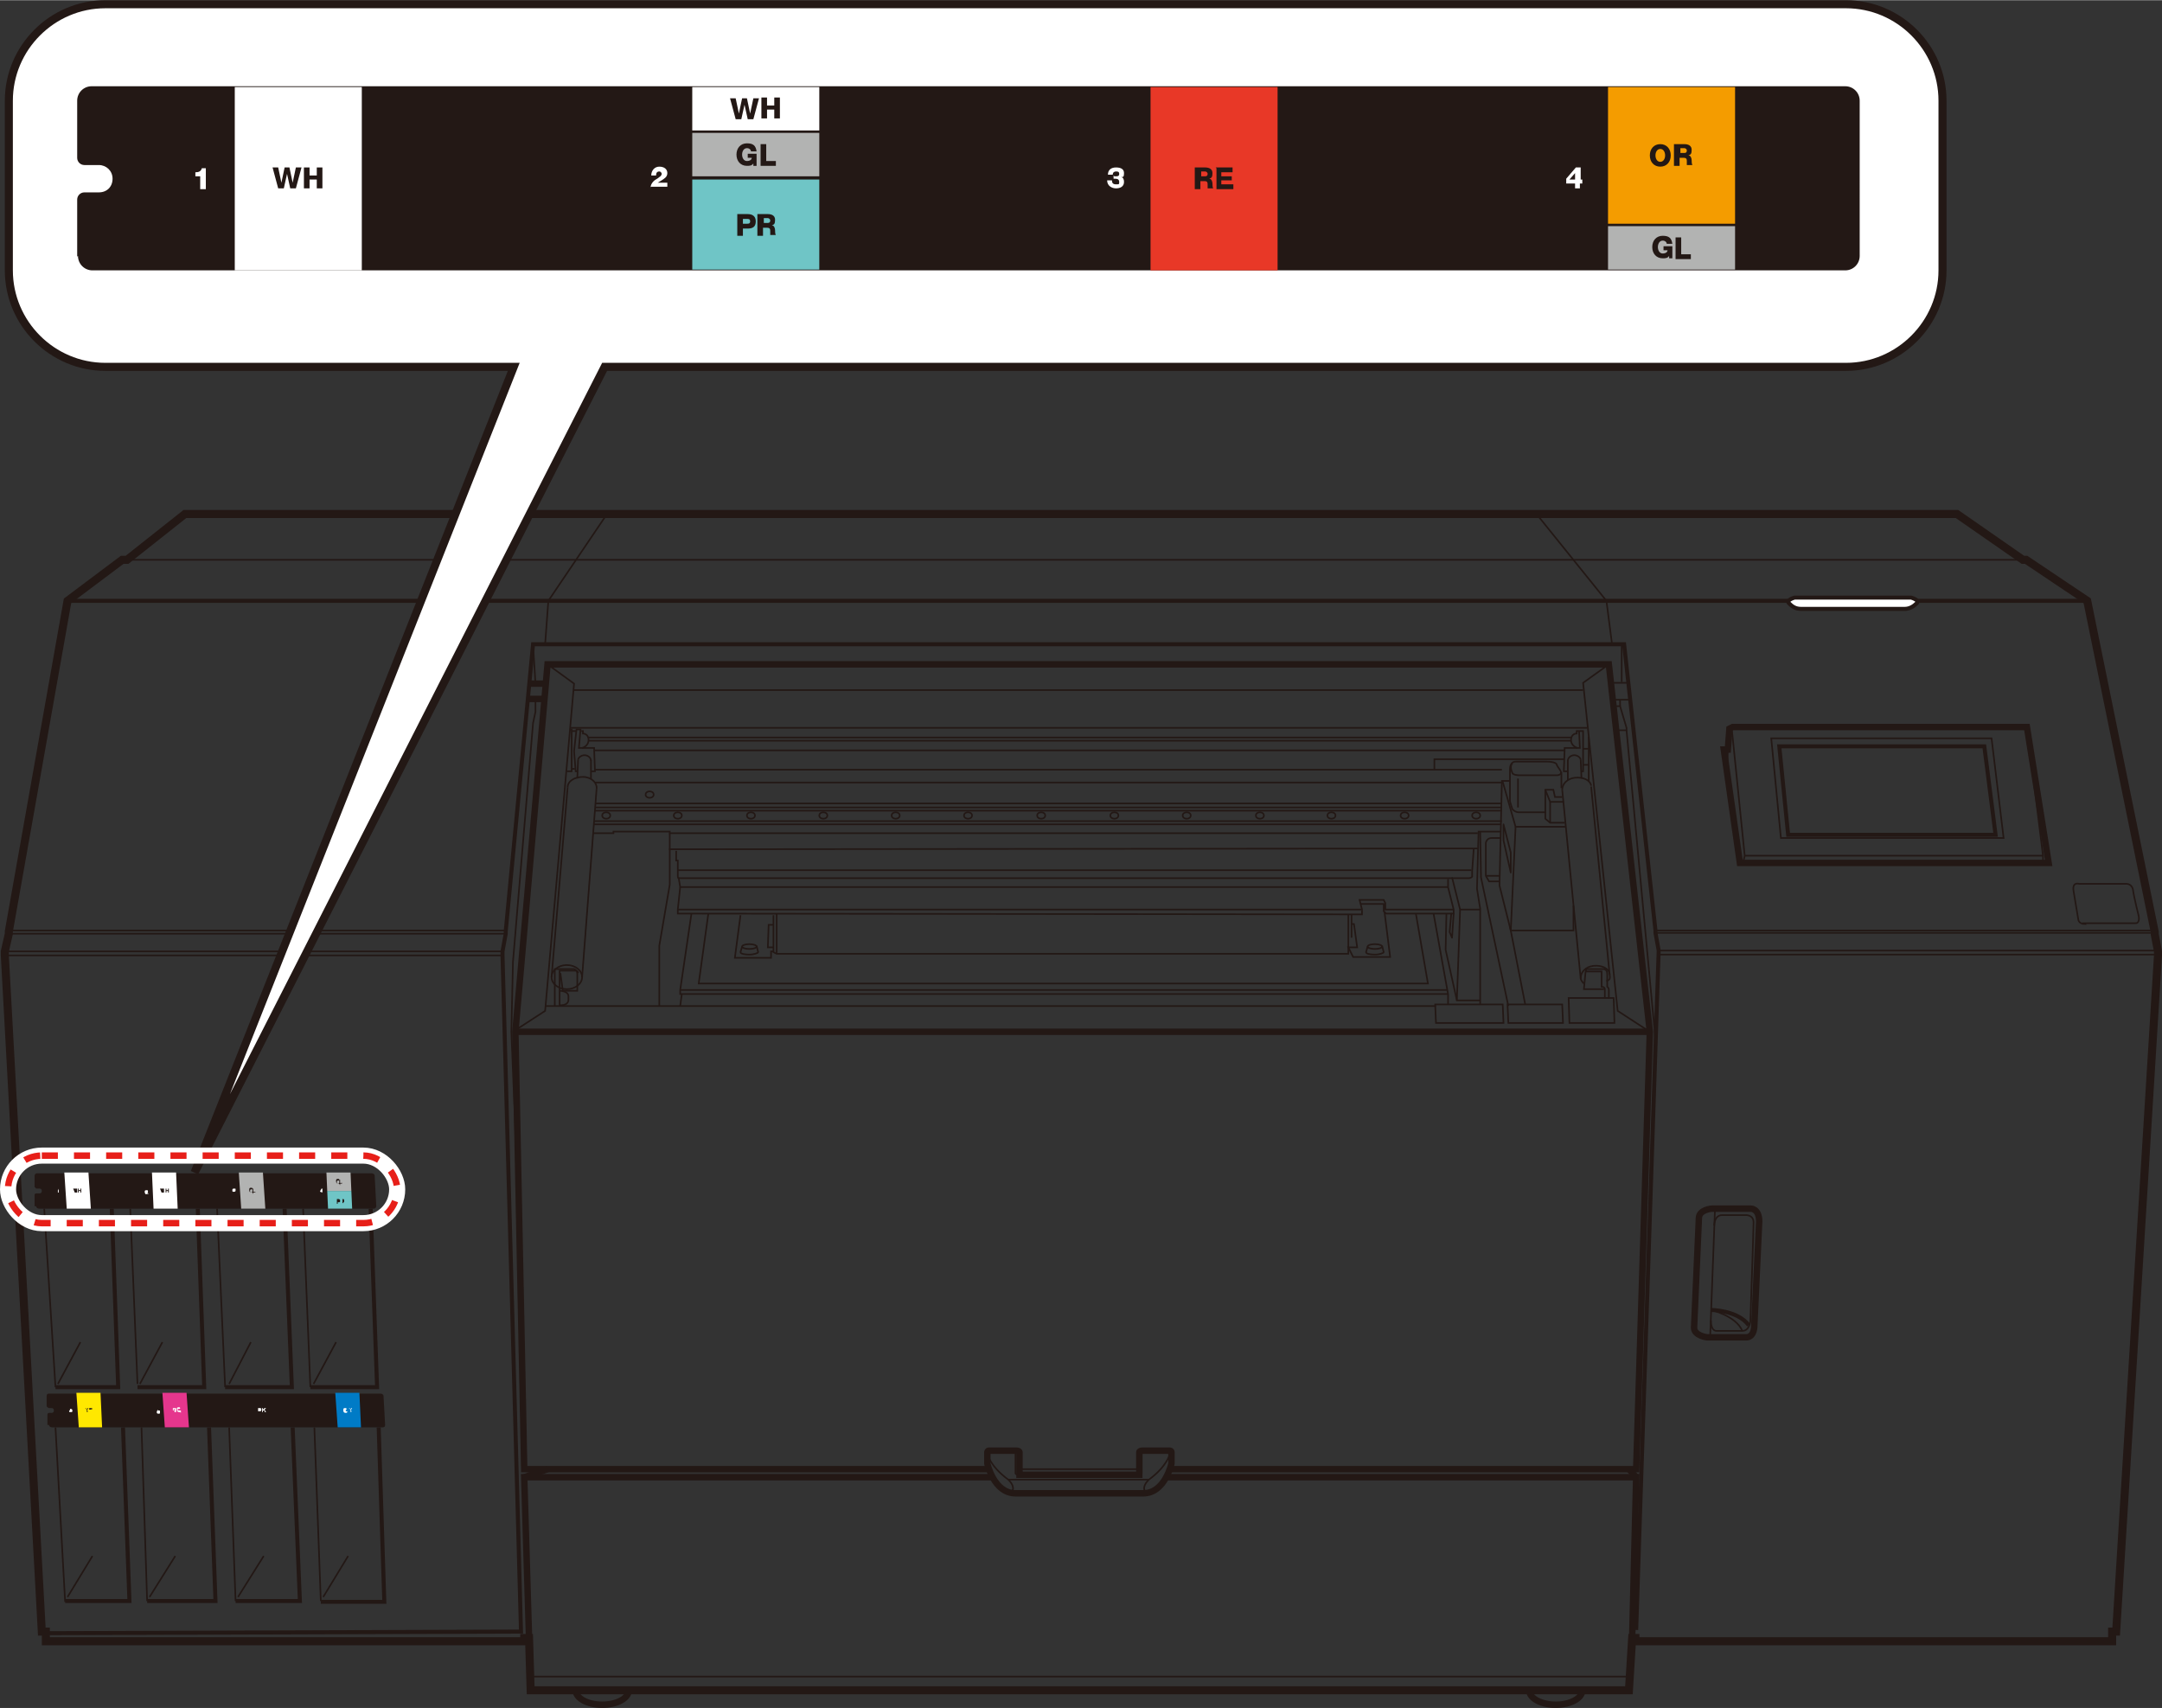 <?xml version="1.0" encoding="UTF-8"?>
<svg id="_レイヤー_1" data-name="レイヤー 1" xmlns="http://www.w3.org/2000/svg" width="94.8mm" height="74.9mm" viewBox="0 0 268.9 212.4">
  <rect x="0" y="0" width="268.9" height="212.4" fill="#333333" stroke="none"/>
  <defs>
    <style>
      .cls-1, .cls-2, .cls-3 {
        fill: #fff;
      }

      .cls-4, .cls-5, .cls-6, .cls-7, .cls-8, .cls-9, .cls-10, .cls-11 {
        fill: none;
      }

      .cls-4, .cls-5, .cls-6, .cls-9, .cls-10, .cls-2, .cls-3 {
        stroke: #231815;
      }

      .cls-4, .cls-6, .cls-7, .cls-8, .cls-9, .cls-10, .cls-11, .cls-2, .cls-3 {
        stroke-miterlimit: 10;
      }

      .cls-12 {
        fill: #e83827;
      }

      .cls-5 {
        stroke-linecap: round;
        stroke-linejoin: round;
      }

      .cls-5, .cls-6 {
        stroke-width: .2px;
      }

      .cls-13 {
        fill: #f49c00;
      }

      .cls-14 {
        fill: #ffe800;
      }

      .cls-7 {
        stroke-width: 0px;
      }

      .cls-7, .cls-8 {
        stroke: #fff;
      }

      .cls-8 {
        stroke-width: 2px;
      }

      .cls-15 {
        fill: #6fc5c6;
      }

      .cls-9, .cls-11 {
        stroke-width: .8px;
      }

      .cls-16 {
        fill: #e5368d;
      }

      .cls-10, .cls-2 {
        stroke-width: .5px;
      }

      .cls-11 {
        stroke: #e71f19;
        stroke-dasharray: 0 0 2 2;
      }

      .cls-17 {
        fill: #b2b3b2;
      }

      .cls-18 {
        fill: #231815;
      }

      .cls-19 {
        fill: #007bc6;
      }
    </style>
  </defs>
  <polygon class="cls-4" points="243.4 63.9 251.6 69.6 252 69.6 259.6 74.7 268 115.9 268 116.2 268.4 118.3 268.4 118.8 263.2 202.9 262.7 202.9 262.7 204.1 203.4 204.1 203.4 203.7 203 203.7 202.6 210.2 66 210.2 65.8 203.7 65.2 203.7 65.2 204.1 5.7 204.1 5.7 202.9 5.2 202.9 .6 118.8 .6 118.3 1.1 116.1 1.1 115.8 8.4 74.7 15.2 69.6 15.8 69.6 23 63.9 243.4 63.9"/>
  <polyline class="cls-10" points="203.5 202.7 206.3 118.2 205.9 116 205.9 115.7 202 80.1 66.3 80.1 62.9 115.8 62.9 116.1 62.5 118.3 62.5 118.8 64.8 202.9 6 203.1"/>
  <line class="cls-10" x1="8.4" y1="74.7" x2="259.5" y2="74.7"/>
  <line class="cls-6" x1="251.6" y1="69.6" x2="15.9" y2="69.6"/>
  <line class="cls-6" x1="1" y1="115.7" x2="62.8" y2="115.7"/>
  <line class="cls-6" x1="1.1" y1="116.1" x2="62.9" y2="116.1"/>
  <line class="cls-6" x1=".6" y1="118.3" x2="62.5" y2="118.3"/>
  <line class="cls-6" x1=".6" y1="118.8" x2="62.5" y2="118.8"/>
  <path class="cls-9" d="m142.2,185.7c2.7,0,3.5-3.7,3.5-3.7v-1.4s0-.2-.2-.2h-3.4s-.4,0-.4.2v2.8h-14.9v-2.8c0-.2-.4-.2-.4-.2h-3.4c-.2,0-.2.2-.2.2v1.4s.8,3.7,3.5,3.7h16Z"/>
  <path class="cls-6" d="m122.8,180.8s.3,1.5,2.6,3.2c0,0,.6.5.6,1.1s-1,.4-1,.4"/>
  <line class="cls-6" x1="125.4" y1="184" x2="142.9" y2="184"/>
  <path class="cls-6" d="m145.5,180.8s-.3,1.5-2.6,3.2c0,0-.6.5-.6,1.1s1,.4,1,.4"/>
  <path class="cls-6" d="m126.3,180.5v2.7s0,.2.4.2"/>
  <path class="cls-6" d="m142,180.5v2.7s0,.2-.4.2"/>
  <line class="cls-6" x1="141.6" y1="182.7" x2="126.7" y2="182.7"/>
  <polyline class="cls-9" points="122.8 182.7 65.2 182.7 64.1 128.3 68.1 82.6 200.1 82.6 205.2 128.3 203.5 182.7 145.5 182.7"/>
  <line class="cls-9" x1="65.2" y1="183.7" x2="68.1" y2="182.7"/>
  <polyline class="cls-9" points="123.3 183.7 65.2 183.7 65.8 203.7"/>
  <polyline class="cls-9" points="203 203.7 203.5 183.7 145 183.7"/>
  <polygon class="cls-9" points="215.5 90.4 252.1 90.4 254.8 107.3 216.4 107.3 214.4 93.2 214.9 93.2 215.1 90.6 215.5 90.4"/>
  <line class="cls-6" x1="214.9" y1="93.2" x2="214.8" y2="96"/>
  <polyline class="cls-6" points="215.4 90.7 217 106.4 216.8 107.3"/>
  <polyline class="cls-6" points="217 106.4 254.1 106.4 254.1 107.3"/>
  <line class="cls-6" x1="254.1" y1="106.4" x2="252.1" y2="90.4"/>
  <polygon class="cls-6" points="249.2 104.2 221.5 104.2 220.3 91.8 247.7 91.8 249.2 104.2"/>
  <polygon class="cls-10" points="248.2 103.8 222.4 103.8 221.3 92.8 246.8 92.8 248.2 103.8"/>
  <path class="cls-2" d="m236.9,75.7c.6,0,1.1-.3,1.5-.7s-.7-.7-.7-.7h-14.5s-1.1.3-.7.7.8.7,1.5.7,12.4,0,13.1,0Z"/>
  <polyline class="cls-6" points="191.1 63.9 199.8 74.7 200.5 80.1"/>
  <polyline class="cls-6" points="75.5 63.9 68.2 74.7 67.8 80.1"/>
  <line class="cls-6" x1="205.9" y1="115.7" x2="267.9" y2="115.7"/>
  <line class="cls-6" x1="205.9" y1="116" x2="267.9" y2="116"/>
  <line class="cls-6" x1="206.3" y1="118.2" x2="268.4" y2="118.2"/>
  <line class="cls-6" x1="268.4" y1="118.7" x2="206.3" y2="118.7"/>
  <path class="cls-6" d="m259.3,114.9c-.7,0-.8-.5-.8-.5,0,0-.4-2.4-.6-3.6s.7-.9.7-.9h5.9s.7,0,.8.8.7,3.2.7,3.2c0,0,.2.9-.4.9s-6.4,0-6.4,0Z"/>
  <path class="cls-9" d="m218.2,164.7c0,1.7-1,1.6-1,1.6h-4.9s-1.6-.2-1.6-1.2l.6-13.6c0-1.1,1.6-1.2,1.6-1.2h4.9s1,0,1,1.6l-.6,12.8Z"/>
  <path class="cls-10" d="m212.8,162.9s3.3,0,4.7,1.9"/>
  <line class="cls-6" x1="213.3" y1="150.4" x2="212.7" y2="166.3"/>
  <path class="cls-6" d="m213.2,152.4s0-1.3,1-1.3h3s.9,0,.9.9-.4,12.3-.4,12.3c0,0-.1,1.2-1,1.2s-3.2,0-3.2,0c0,0-.7.1-.7-1.3"/>
  <path class="cls-6" d="m212.8,162.9s3.1.7,3.9,2.6"/>
  <line class="cls-6" x1="66" y1="208.5" x2="202.6" y2="208.5"/>
  <path class="cls-9" d="m196.8,210.2c0,1-1.5,1.8-3.3,1.8s-3.3-.8-3.3-1.8"/>
  <path class="cls-9" d="m78.2,210.2c0,1-1.5,1.8-3.3,1.8s-3.3-.8-3.3-1.8"/>
  <line class="cls-6" x1="6.9" y1="172.5" x2="5.5" y2="150.3"/>
  <polyline class="cls-10" points="13.9 150.3 14.7 172.5 6.9 172.5"/>
  <line class="cls-6" x1="17.1" y1="172.1" x2="16.2" y2="150.3"/>
  <polyline class="cls-10" points="24.6 150.3 25.4 172.5 17.1 172.5"/>
  <line class="cls-6" x1="28" y1="172.5" x2="27" y2="150.3"/>
  <polyline class="cls-10" points="35.4 150.3 36.3 172.5 28 172.5"/>
  <line class="cls-6" x1="38.6" y1="172.5" x2="37.7" y2="150.3"/>
  <polyline class="cls-10" points="46.1 150.3 46.9 172.5 38.6 172.5"/>
  <line class="cls-6" x1="8.1" y1="199.2" x2="6.9" y2="177.5"/>
  <polyline class="cls-10" points="15.3 177.5 16.1 199.1 8.1 199.1"/>
  <line class="cls-6" x1="18.3" y1="199.1" x2="17.6" y2="177.5"/>
  <polyline class="cls-10" points="26 177.5 26.8 199.1 18.3 199.1"/>
  <line class="cls-6" x1="29.3" y1="199.1" x2="28.5" y2="177.5"/>
  <polyline class="cls-10" points="36.4 177.5 37.3 199.1 29.3 199.1"/>
  <line class="cls-6" x1="39.9" y1="199.1" x2="39.1" y2="177.5"/>
  <polyline class="cls-10" points="47.1 177.5 47.8 199.2 39.9 199.2"/>
  <line class="cls-9" x1="205.2" y1="128.3" x2="64.1" y2="128.3"/>
  <polyline class="cls-6" points="200.1 82.6 196.9 84.9 201.2 125.7 205.2 128.3"/>
  <polyline class="cls-6" points="64.1 128.1 67.8 125.7 71.4 85 68.1 82.6"/>
  <line class="cls-6" x1="71.4" y1="85.8" x2="196.9" y2="85.8"/>
  <line class="cls-6" x1="197.4" y1="90.5" x2="71" y2="90.5"/>
  <line class="cls-6" x1="67.8" y1="125.1" x2="178.6" y2="125.1"/>
  <path class="cls-6" d="m194.3,98.2c0-.7.6-1.4,1.6-1.5s1.9.3,2,1"/>
  <path class="cls-6" d="m197,122.3c-.2-.2-.4-.4-.4-.7,0-.7.6-1.4,1.6-1.5s1.9.3,2,1,0,.7-.4.9"/>
  <line class="cls-6" x1="194.3" y1="98.2" x2="196.6" y2="121.7"/>
  <line class="cls-6" x1="197.9" y1="97.8" x2="200.2" y2="121.2"/>
  <path class="cls-6" d="m197.2,120.8h2v1.9s.4,0,.4.3v1.1"/>
  <path class="cls-6" d="m200.1,124.2v-1.1c0-.3-.2-.4-.2-.4,0,0,0-.9,0-1.6s-.6-.6-.6-.6h-2c0,.1-.1.4-.1.4l-.2,2.1h2.5"/>
  <path class="cls-6" d="m69,125.1v-4.6c.1,0,2.4,0,2.4,0,0,0,.4.1.4.6v2.1h-1.8l-.3-2.2"/>
  <path class="cls-6" d="m69.6,125.1v-4.4h2s.3,0,.3.3"/>
  <line class="cls-6" x1="70" y1="123.1" x2="70" y2="123.3"/>
  <ellipse class="cls-6" cx="70.5" cy="121.5" rx="1.9" ry="1.5"/>
  <path class="cls-6" d="m70.6,97.9c0-.8.9-1.3,1.9-1.3s1.8.7,1.7,1.5"/>
  <path class="cls-6" d="m71.9,94.5c0-.3.4-.6.8-.6s.8.3.8.7"/>
  <path class="cls-6" d="m69.6,123.2s1.1,0,1.1.7v.4c0,.8-1.1.7-1.1.7"/>
  <polyline class="cls-6" points="71.8 95.9 71.6 95.9 71.4 93.4 71.7 90.7 72.2 90.7 72 93 73.9 93 73.9 93.3 74 95.9 73.5 95.9"/>
  <line class="cls-6" x1="71.9" y1="94.5" x2="71.8" y2="96.8"/>
  <line class="cls-6" x1="73.5" y1="94.5" x2="73.5" y2="96.9"/>
  <path class="cls-6" d="m196.6,94.5c0-.3-.4-.6-.8-.6s-.8.3-.8.7"/>
  <polyline class="cls-6" points="196.7 95.9 196.9 95.9 196.9 93.3 196.9 90.9 196.4 90.9 196.5 93 194.6 93 194.6 93.3 194.5 95.9 195 95.9"/>
  <line class="cls-6" x1="196.6" y1="94.5" x2="196.7" y2="96.8"/>
  <line class="cls-6" x1="195" y1="94.5" x2="195" y2="97"/>
  <line class="cls-6" x1="74.2" y1="98.1" x2="72.4" y2="121.5"/>
  <line class="cls-6" x1="70.6" y1="97.9" x2="68.6" y2="121.5"/>
  <polyline class="cls-6" points="83.3 103.6 83.3 110 82 117.6 82 125.1"/>
  <polyline class="cls-6" points="73.8 103.6 76.3 103.6 76.3 103.4 83.3 103.4 83.3 103.6 183.8 103.6"/>
  <line class="cls-6" x1="66.3" y1="80.1" x2="66.6" y2="85"/>
  <polyline class="cls-6" points="66.6 86.9 66.6 88.5 66.3 89.9 63.8 119.6 63.6 128.3 64.6 153.2"/>
  <polyline class="cls-6" points="70.5 95.9 71.1 95.9 71.1 90.6"/>
  <line class="cls-6" x1="71.7" y1="90.9" x2="71.1" y2="90.9"/>
  <line class="cls-6" x1="71.5" y1="95.6" x2="71.1" y2="95.6"/>
  <line class="cls-6" x1="73.2" y1="91.7" x2="195.5" y2="91.7"/>
  <line class="cls-6" x1="73.2" y1="92.1" x2="195.4" y2="92.1"/>
  <line class="cls-6" x1="73.9" y1="93.3" x2="194.6" y2="93.3"/>
  <line class="cls-6" x1="74" y1="95.7" x2="186.8" y2="95.7"/>
  <line class="cls-6" x1="74" y1="97.3" x2="186.8" y2="97.3"/>
  <line class="cls-6" x1="74" y1="99.9" x2="186.8" y2="99.9"/>
  <line class="cls-6" x1="74" y1="100.4" x2="186.8" y2="100.4"/>
  <line class="cls-6" x1="74" y1="100.8" x2="186.8" y2="100.8"/>
  <line class="cls-6" x1="73.9" y1="102.1" x2="186.8" y2="102.1"/>
  <line class="cls-6" x1="73.9" y1="102.5" x2="186.7" y2="102.5"/>
  <path class="cls-6" d="m72.3,90.9h.2v.3s.7,0,.7.8-.8,1-.8,1"/>
  <path class="cls-6" d="m196.3,90.9h-.2s0,.3,0,.3c0,0-.7,0-.7.8s.8,1,.8,1"/>
  <line class="cls-6" x1="196.9" y1="93.1" x2="197.6" y2="93.1"/>
  <line class="cls-6" x1="196.9" y1="95.1" x2="197.6" y2="95.1"/>
  <line class="cls-6" x1="197.6" y1="91.6" x2="197.6" y2="97.2"/>
  <polyline class="cls-6" points="178.4 95.7 178.4 94.4 194.6 94.4"/>
  <polyline class="cls-6" points="186.9 97.2 188.5 102.8 194.8 102.8"/>
  <line class="cls-6" x1="188.5" y1="102.8" x2="187.9" y2="115.8"/>
  <polygon class="cls-5" points="187.9 108.5 187 104.5 187 102.5 187.9 106 187.9 108.5"/>
  <path class="cls-5" d="m187.8,97.2v1.9s0,.4,0,.5.3,1,.3,1c0,0,.3.4.8.4h3.3"/>
  <path class="cls-6" d="m188.1,94.9c-.4.4,0,1.2,0,1.2,0,0,0,.3,1,.3h4.5s.9,0,.4-.7-.4-.7-.4-.7c0,0-.2-.3-1.2-.3h-3.9c-.7,0-.7.9-.7.9v1.5h-1l-.3,13,1.4,5.6h7.8v-3.1"/>
  <line class="cls-6" x1="194.2" y1="96" x2="194.2" y2="98"/>
  <polyline class="cls-6" points="194.3 99.1 193.4 99.1 193.2 98.2 192.2 98.2 192.2 101.8 192.8 102.3 194.6 102.3"/>
  <polyline class="cls-6" points="192.2 98.2 192.8 99.7 194.5 99.7"/>
  <line class="cls-6" x1="192.8" y1="99.7" x2="192.8" y2="102.3"/>
  <line class="cls-6" x1="188.8" y1="96.8" x2="188.8" y2="100.4"/>
  <polyline class="cls-6" points="184.1 124.9 184.1 113 183.7 110.5 183.9 103.4 186.7 103.4"/>
  <polyline class="cls-6" points="187.6 125.1 184.2 109.1 184.1 103.4"/>
  <line class="cls-6" x1="187.8" y1="115.2" x2="189.7" y2="124.9"/>
  <path class="cls-6" d="m186.5,109.6h-1.3l-.4-.7v-4.1s.1-.6.7-.6h1.2"/>
  <line class="cls-6" x1="184.8" y1="108.9" x2="186.6" y2="108.9"/>
  <line class="cls-6" x1="183.8" y1="105.5" x2="83.2" y2="105.6"/>
  <line class="cls-6" x1="183" y1="108.2" x2="84.3" y2="108.2"/>
  <polyline class="cls-6" points="179.9 113.6 179.8 118.1 181.2 124.4 184.1 124.4"/>
  <polyline class="cls-6" points="180.6 109.1 181.6 113.1 184.1 113.1"/>
  <line class="cls-6" x1="181.2" y1="124.4" x2="181.6" y2="113.1"/>
  <polyline class="cls-6" points="178.3 113.6 180.1 123.6 180.1 124.9"/>
  <polyline class="cls-6" points="176.1 113.6 177.6 122.3 86.9 122.3 88.1 113.6"/>
  <path class="cls-6" d="m84.1,105.8v1.2h.2v1.9s0,.3.1.3h98.2c.4,0,.5-.2.5-.2v-.7l.2-2.8"/>
  <polyline class="cls-6" points="84.6 110.3 84.3 113.1 84.3 113.6 169.4 113.7 169.4 113.2"/>
  <polyline class="cls-6" points="84.4 109.1 84.6 110.3 180.1 110.3"/>
  <polyline class="cls-6" points="86 113.6 84.6 123.1 84.6 123.6 86.9 123.6 180.1 123.6"/>
  <line class="cls-6" x1="84.8" y1="123.6" x2="84.6" y2="125.1"/>
  <polyline class="cls-6" points="92.1 113.8 91.4 119.1 95.9 119.1 95.9 118.3 96.2 118.3"/>
  <polyline class="cls-6" points="96.2 115 95.6 115 95.5 117.8 96.2 117.8"/>
  <polyline class="cls-6" points="96.2 113.8 96.2 118.4 96.6 118.6 167.7 118.6 167.7 113.7"/>
  <line class="cls-6" x1="96.6" y1="113.6" x2="96.6" y2="118.5"/>
  <line class="cls-6" x1="84.6" y1="123.1" x2="180" y2="123.1"/>
  <polyline class="cls-6" points="169.3 112.4 172.1 112.4 172.1 113.3 172.4 113.6 180.8 113.6 180.8 113.1 180.1 110.3 180.1 109.3"/>
  <polyline class="cls-6" points="84.3 113.1 169.4 113.1 169.1 111.9 172.1 111.9 172.3 112.3 172.3 113.1 180.8 113.1"/>
  <polyline class="cls-6" points="172.2 113.4 172.9 119 168.3 119 167.7 117.8 168.8 117.8 168.4 114.9 168.1 114.9"/>
  <line class="cls-6" x1="168.1" y1="113.7" x2="168.1" y2="116.6"/>
  <ellipse class="cls-6" cx="84.3" cy="101.4" rx=".5" ry=".4"/>
  <ellipse class="cls-6" cx="93.4" cy="101.4" rx=".5" ry=".4"/>
  <ellipse class="cls-6" cx="102.4" cy="101.4" rx=".5" ry=".4"/>
  <ellipse class="cls-6" cx="111.4" cy="101.4" rx=".5" ry=".4"/>
  <ellipse class="cls-6" cx="120.4" cy="101.4" rx=".5" ry=".4"/>
  <ellipse class="cls-6" cx="129.5" cy="101.4" rx=".5" ry=".4"/>
  <ellipse class="cls-6" cx="138.6" cy="101.4" rx=".5" ry=".4"/>
  <ellipse class="cls-6" cx="147.6" cy="101.4" rx=".5" ry=".4"/>
  <ellipse class="cls-6" cx="156.7" cy="101.4" rx=".5" ry=".4"/>
  <ellipse class="cls-6" cx="165.6" cy="101.4" rx=".5" ry=".4"/>
  <ellipse class="cls-6" cx="174.7" cy="101.4" rx=".5" ry=".4"/>
  <ellipse class="cls-6" cx="183.6" cy="101.4" rx=".5" ry=".4"/>
  <ellipse class="cls-6" cx="75.4" cy="101.4" rx=".5" ry=".4"/>
  <ellipse class="cls-6" cx="80.8" cy="98.8" rx=".5" ry=".4"/>
  <ellipse class="cls-6" cx="171" cy="117.7" rx=".9" ry=".3"/>
  <path class="cls-6" d="m170.1,117.7l-.2.7c0,.2.5.3,1.1.3s1.1-.2,1.1-.3l-.2-.8"/>
  <ellipse class="cls-6" cx="93.2" cy="117.7" rx=".9" ry=".3"/>
  <path class="cls-6" d="m92.3,117.7l-.2.7c0,.2.5.3,1.1.3s1.1-.2,1.1-.3l-.2-.8"/>
  <line class="cls-6" x1="200.4" y1="84.9" x2="202.5" y2="84.9"/>
  <line class="cls-6" x1="200.6" y1="87" x2="202.7" y2="87"/>
  <polyline class="cls-6" points="200.8 87.8 201.5 87.8 202.3 90.5 202.3 90.8 201.1 90.8"/>
  <line class="cls-6" x1="201.7" y1="80.1" x2="201.7" y2="84.8"/>
  <line class="cls-6" x1="201.5" y1="87.1" x2="201.5" y2="87.8"/>
  <line class="cls-6" x1="202.3" y1="90.8" x2="205.9" y2="129.3"/>
  <polygon class="cls-6" points="187 127.2 178.6 127.2 178.5 124.9 186.9 124.9 187 127.2"/>
  <polygon class="cls-6" points="194.4 127.2 187.6 127.2 187.5 124.9 194.3 124.9 194.4 127.2"/>
  <polygon class="cls-6" points="200.8 127.2 195.2 127.2 195.1 124.1 200.7 124.1 200.8 127.2"/>
  <line class="cls-9" x1="65.8" y1="85" x2="67.9" y2="85"/>
  <line class="cls-9" x1="67.7" y1="86.9" x2="65.6" y2="86.9"/>
  <line class="cls-9" x1="203.5" y1="183.7" x2="202.6" y2="182.7"/>
  <polyline class="cls-5" points="180.8 113.6 180.6 116.6 180.3 115.9 180.5 113.6"/>
  <line class="cls-6" x1="8.4" y1="198.6" x2="11.5" y2="193.5"/>
  <line class="cls-6" x1="18.6" y1="198.6" x2="21.8" y2="193.5"/>
  <line class="cls-6" x1="29.6" y1="198.6" x2="32.8" y2="193.5"/>
  <line class="cls-6" x1="40.2" y1="198.6" x2="43.3" y2="193.5"/>
  <line class="cls-6" x1="7.2" y1="172.1" x2="10" y2="166.9"/>
  <line class="cls-6" x1="17.4" y1="172.1" x2="20.2" y2="166.9"/>
  <line class="cls-6" x1="28.5" y1="172.1" x2="31.2" y2="166.9"/>
  <line class="cls-6" x1="39" y1="172.1" x2="41.8" y2="166.9"/>
  <path class="cls-18" d="m4.5,150c0,.2.2.3.4.3h41.6c.2,0,.3-.2.3-.3l-.2-3.8c0-.2-.2-.3-.4-.3H4.6c-.2,0-.3.2-.3.3v1.4c0,0,.2.2.2.2h.4c.2,0,.3.1.3.3s-.1.3-.3.3h-.4c0,0-.2,0-.2.2v1.4Z"/>
  <path class="cls-1" d="m40.1,148.1h0c0,.1,0,.1,0,.1h0c0,.1-.1.1-.1.1h0c0-.1-.2-.1-.2-.1h0c0-.1.2-.4.2-.4h.1v.3h0Zm-.2,0v-.2h0v.2c-.1,0,0,0,0,0Z"/>
  <polygon class="cls-17" points="30 150.3 33 150.3 32.7 145.8 29.7 145.8 30 150.3"/>
  <g>
    <path class="cls-18" d="m31.4,148.3h0s0,0-.1,0c-.2,0-.3-.1-.3-.3s0-.3.2-.3.2,0,.2.2h-.1s0,0-.1,0c0,0-.1,0-.1.2s0,.2.1.2.1,0,.1,0h0c0-.1.2-.1.2-.1v.3Z"/>
    <path class="cls-18" d="m31.4,147.8h.1v.4h.3c0,.1-.4.1-.4.1v-.5Z"/>
  </g>
  <polygon class="cls-17" points="40.7 148.1 43.7 148.1 43.6 145.8 40.6 145.8 40.7 148.1"/>
  <g>
    <path class="cls-18" d="m42.2,147.2h0s0,0-.1,0c-.2,0-.3-.1-.3-.3s0-.3.2-.3.2,0,.2.2h-.1s0,0-.1,0c0,0-.1,0-.1.2s0,.2.1.2.1,0,.1,0h0c0-.1.2-.1.2-.1v.3Z"/>
    <path class="cls-18" d="m42.2,146.7h.1v.4h.3c0,.1-.4.1-.4.1v-.5Z"/>
  </g>
  <path class="cls-1" d="m7.2,148h0c0,0,.1-.1.1-.2h0v.5s-.1,0-.1,0v-.3h-.1Z"/>
  <path class="cls-1" d="m18,148.3c0,0,0-.1,0-.2,0,0,0,0,.1,0,0,0,0,0,0,0s0,0,0,0c0,0,0,0,0,.1h-.1c0-.1,0-.2.2-.2s.2,0,.2.2,0,.1-.1.2c0,0,0,0,0,0h.2c0,.1-.4.1-.4.1Z"/>
  <path class="cls-1" d="m29,148s0,0,0,0c0,0,0,0,0,0s0,0,0,0,0,0,0,0h-.1c0-.1,0-.2.2-.2s.2,0,.2.1,0,0,0,0h0c0,0,0,0,0,.1,0,.1,0,.2-.2.2s-.2,0-.2-.2h.1c0,0,0,0,0,0s0,0,0,0,0,0,0,0,0,0,0,0h0Z"/>
  <polygon class="cls-1" points="11 145.8 8 145.8 8.3 150.3 11.3 150.3 11 145.8"/>
  <g>
    <path class="cls-18" d="m9.6,148.3h-.1v-.4h0v.4h-.2l-.2-.5h.1v.4h0v-.4h.2v.4h0v-.4h.2v.5Z"/>
    <path class="cls-18" d="m9.7,147.8h.1v.2h.2v-.2s.1,0,.1,0v.5s-.1,0-.1,0v-.2h-.2v.2s-.1,0-.1,0v-.5Z"/>
  </g>
  <polygon class="cls-1" points="21.9 145.8 18.9 145.8 19.1 150.3 22.1 150.3 21.9 145.8"/>
  <g>
    <path class="cls-18" d="m20.4,148.3h-.1v-.4h0v.4h-.2l-.2-.5h.1v.4h0v-.4h.2v.4h0v-.4h.2v.5Z"/>
    <path class="cls-18" d="m20.6,147.8h.1v.2h.2v-.2s.1,0,.1,0v.5s-.1,0-.1,0v-.2h-.2v.2s-.1,0-.1,0v-.5Z"/>
  </g>
  <polygon class="cls-15" points="40.8 150.3 43.8 150.3 43.7 148.1 40.7 148.1 40.8 150.3"/>
  <g>
    <path class="cls-18" d="m41.9,149.1h.2c0,0,.2,0,.2.2s0,.2-.2.2h-.1v.2s-.1,0-.1,0v-.5Zm.1.2h0s0,0,0,0,0,0,0,0h0,0Z"/>
    <path class="cls-18" d="m42.3,149.1h.3c0,0,.2,0,.2.1s0,.1,0,.1h0c0,0,0,0,0,.1,0,0,0,0,0,.1h-.1s0,0,0,0c0,0,0-.1,0-.1h0v.2s-.1,0-.1,0v-.5Zm.1.2h.1s0,0,0,0,0,0,0,0h-.1,0Z"/>
  </g>
  <g>
    <path class="cls-18" d="m6.1,177.2c0,.2.2.3.4.3h41.1c.2,0,.3-.1.3-.3l-.2-3.6c0-.2-.2-.3-.4-.3H6.1c-.2,0-.3.1-.3.3v1.3c0,0,.2.2.3.2h.3c.2,0,.3.1.3.3s-.1.3-.3.3h-.3c0,0-.2,0-.2.2v1.3Z"/>
    <polygon class="cls-7" points="31 174.2 31 173.2 31.2 177.5 31.2 177.5 31 174.2"/>
    <polygon class="cls-16" points="23.2 173.2 20.2 173.2 20.5 177.5 23.5 177.5 23.2 173.2"/>
    <polygon class="cls-14" points="12.5 173.2 9.5 173.2 9.8 177.5 12.7 177.5 12.5 173.2"/>
    <polygon class="cls-19" points="44.7 173.2 41.7 173.2 42 177.5 44.9 177.5 44.7 173.2"/>
    <path class="cls-18" d="m40.9,175.4h0s0,0,0,0c0,0,0-.1.2-.1s.2,0,.2.1,0,0,0,0h0c0,0,0,0,0,.1,0,.1,0,.1-.2.1s-.2,0-.2-.1,0-.1,0-.1Zm0,.1s0,0,0,0,0,0,0,0,0,0,0,0,0,0,0,0Zm0-.2s0,0,0,0,0,0,0,0,0,0,0,0,0,0,0,0Z"/>
    <path class="cls-1" d="m8.8,175.5s0,0,0,0,0,0,0,0,0,0,0,0,0,0,0,0h-.1v-.3h.3c0,0-.2,0-.2,0h0c0,0,0,0,0,0,0,0,0,0,0,0,0,0,.2,0,.2.2s0,.2-.2.2-.2,0-.2-.2h.1Z"/>
    <path class="cls-1" d="m19.6,175.3s0,0,0,0c0,0,0,0,0,0,0,0,0,0,0,.1h0s0,0,.1,0c0,0,.2,0,.2.2s0,.2-.2.2-.2-.1-.2-.2,0-.2.2-.2.2,0,.2.1h-.1Zm0,.3s0,0,0,0,0,0,0,0,0,0,0,0,0,0,0,0Z"/>
    <g>
      <path class="cls-18" d="m10.9,175.4v.2s-.1,0-.1,0v-.2s-.2-.3-.2-.3h.1v.2c.1,0,.2-.2.2-.2h.1l-.2.3Z"/>
      <path class="cls-18" d="m11.1,175.1h.4c0,.1-.3.1-.3.1h0c0,0,.2,0,.2,0h0c0,0-.2,0-.2,0h0c0,0,.3,0,.3,0h0c0,.1-.4.1-.4.1v-.5Z"/>
    </g>
    <g>
      <path class="cls-1" d="m21.3,175.1h.2v.3h.1v-.3h.3v.5s0,0,0,0v-.4h0v.4h-.2v-.4h-.1v.4s0,0,0,0v-.5Z"/>
      <path class="cls-1" d="m22.4,175.6h0s0,0-.1,0c-.2,0-.3-.1-.3-.3s0-.3.2-.3.2,0,.2.2h-.1s0,0-.1,0c0,0-.1,0-.1.1s0,.1.1.1.1,0,.1,0h0c0,0,.2,0,.2,0v.3Z"/>
    </g>
    <path class="cls-18" d="m30.1,175.1h.4c0,.1,0,.2,0,.2,0,0,0,.2,0,.2h-.1c0,0,0-.1,0-.2,0,0,0-.1,0-.1h0s-.2,0-.2,0h0Z"/>
    <g>
      <path class="cls-1" d="m32.1,175.1h.2c0,0,.2,0,.2.1s0,0,0,0c0,0,0,0,0,.1,0,.1,0,.2-.2.2h-.2v-.5Zm.1.2h.1s0,0,0,0,0,0,0,0h-.1,0Zm0,.3h.1s0,0,0,0,0,0,0,0h-.1,0Z"/>
      <path class="cls-1" d="m32.6,175.1h.1v.2s.2-.2.2-.2h.2l-.2.2.2.3h-.2v-.2c-.1,0-.2,0-.2,0v.2s-.1,0-.1,0v-.5Z"/>
    </g>
    <g>
      <path class="cls-1" d="m43.2,175.3s0,0-.1,0c0,0-.1,0-.1.1s0,.1.1.1,0,0,0,0h.1c0,.1,0,.2-.2.2s-.3-.1-.3-.3,0-.3.2-.3.2,0,.2.2h-.1Z"/>
      <path class="cls-1" d="m43.7,175.4v.2s-.1,0-.1,0v-.2s-.2-.3-.2-.3h.1v.2c.1,0,.2-.2.2-.2h.1l-.2.3Z"/>
    </g>
    <line class="cls-7" x1="33.9" y1="173.2" x2="34.2" y2="177.5"/>
  </g>
  <path class="cls-3" d="m229.5,45.6H75.2l-51,100.2L63.9,45.6H13.1c-6.6,0-12-5.4-12-12V12.5C1.1,5.9,6.5.5,13.1.5h216.5c6.6,0,12,5.4,12,12v21.1c0,6.6-5.4,12-12,12Z"/>
  <rect class="cls-8" x="1" y="143.7" width="48.4" height="8.4" rx="4.2" ry="4.2"/>
  <rect class="cls-11" x="1" y="143.7" width="48.4" height="8.4" rx="4.2" ry="4.2"/>
  <path class="cls-18" d="m9.7,31.8c0,1,.8,1.8,1.8,1.8h218c1,0,1.8-.8,1.8-1.8V12.5c0-1-.8-1.8-1.8-1.8H11.4c-1,0-1.8.8-1.8,1.8v7.1c0,.5.4.9.9.9h1.8c.9,0,1.7.7,1.7,1.7s-.7,1.7-1.7,1.7h-1.8c-.5,0-.9.4-.9.9v7.1Z"/>
  <rect class="cls-17" x="200" y="28.1" width="15.8" height="5.4"/>
  <rect class="cls-1" x="86.1" y="10.8" width="15.8" height="5.4"/>
  <rect class="cls-13" x="200" y="10.8" width="15.8" height="17"/>
  <rect class="cls-17" x="86.1" y="16.5" width="15.8" height="5.4"/>
  <rect class="cls-15" x="86.1" y="22.3" width="15.8" height="11.2"/>
  <rect class="cls-12" x="143.1" y="10.8" width="15.8" height="22.8"/>
  <path class="cls-1" d="m196.8,22.3v.5h-.3v.6h-.6v-.6h-1.1v-.6l1.2-1.4h.6v1.5h.3Zm-.9,0v-.8h0l-.7.8h.7Z"/>
  <g>
    <path class="cls-18" d="m208,32.1h-.4v-.3c-.2.3-.5.3-.8.3-.8,0-1.3-.6-1.3-1.4s.5-1.4,1.3-1.4,1.1.3,1.2,1h-.7c0-.2-.2-.4-.5-.4-.4,0-.6.4-.6.8s.2.8.6.8.6-.2.6-.4h-.5v-.5h1.1v1.4Z"/>
    <path class="cls-18" d="m208.4,29.5h.7v2.1h1.2v.6h-1.9v-2.6Z"/>
  </g>
  <g>
    <path class="cls-18" d="m206.5,17.9c.8,0,1.3.6,1.3,1.4s-.5,1.4-1.3,1.4-1.3-.6-1.3-1.4.5-1.4,1.3-1.4Zm0,2.2c.4,0,.6-.4.6-.8s-.2-.8-.6-.8-.6.4-.6.8.2.8.6.8Z"/>
    <path class="cls-18" d="m208.2,17.9h1.3c.5,0,.9.2.9.7s-.1.6-.4.7h0c.3,0,.4.4.4.6,0,.1,0,.5.1.6h-.7c0,0,0-.3,0-.4,0-.3,0-.5-.4-.5h-.5v1h-.7v-2.6Zm.7,1.1h.6c.2,0,.3-.1.3-.3s-.2-.3-.3-.3h-.5v.6Z"/>
  </g>
  <path class="cls-1" d="m24.3,21.9v-.5c.4,0,.7-.1.8-.5h.5v2.6h-.7v-1.6h-.6Z"/>
  <path class="cls-1" d="m80.9,23.4c0-.3.1-.6.4-.9.2-.2.5-.3.7-.5.2-.1.3-.3.3-.4s-.1-.3-.3-.3c-.3,0-.4.2-.4.5h-.6c0-.6.4-1.1,1-1.1s1,.3,1,.8-.4.7-.7.9c-.2.1-.3.2-.5.3h1.2v.5h-2.1Z"/>
  <g>
    <path class="cls-18" d="m91.7,26.6h1.3c.5,0,1,.2,1,.9s-.4.9-1,.9h-.6v.9h-.7v-2.6Zm.7,1.2h.5c.2,0,.4,0,.4-.3s-.2-.3-.4-.3h-.5v.7Z"/>
    <path class="cls-18" d="m94.2,26.6h1.3c.5,0,.9.2.9.7s-.1.6-.4.7h0c.3,0,.4.4.4.6,0,.1,0,.5.1.6h-.7c0,0,0-.3,0-.4,0-.3,0-.5-.4-.5h-.5v1h-.7v-2.6Zm.7,1.1h.6c.2,0,.3-.1.3-.3s-.2-.3-.3-.3h-.5v.6Z"/>
  </g>
  <g>
    <path class="cls-18" d="m93.7,14.8h-.7l-.4-1.8h0l-.4,1.8h-.7l-.7-2.6h.7l.4,1.9h0l.4-1.9h.6l.4,1.9h0l.4-1.9h.7l-.7,2.6Z"/>
    <path class="cls-18" d="m94.7,12.1h.7v1h.9v-1h.7v2.6h-.7v-1.1h-.9v1.1h-.7v-2.6Z"/>
  </g>
  <g>
    <path class="cls-18" d="m94.1,20.6h-.4v-.3c-.2.3-.5.3-.8.3-.8,0-1.3-.6-1.3-1.4s.5-1.4,1.3-1.4,1.1.3,1.2,1h-.7c0-.2-.2-.4-.5-.4-.4,0-.6.4-.6.8s.2.8.6.8.6-.2.6-.4h-.5v-.5h1.1v1.4Z"/>
    <path class="cls-18" d="m94.6,17.9h.7v2.1h1.2v.6h-1.9v-2.6Z"/>
  </g>
  <path class="cls-1" d="m138.6,21.9c0,0,.1,0,.2,0,.2,0,.4,0,.4-.3s-.2-.3-.4-.3-.4.1-.4.4h-.6c0-.6.4-.9,1-.9s1,.2,1,.7-.1.5-.4.5h0c.3,0,.4.3.4.6,0,.6-.5.8-1,.8s-1.1-.3-1.1-1h.6c0,.3.1.5.5.5s.4,0,.4-.3-.2-.4-.5-.4-.1,0-.2,0v-.4Z"/>
  <g>
    <path class="cls-18" d="m148.6,20.8h1.3c.5,0,.9.2.9.7s-.1.6-.4.7h0c.3,0,.4.4.4.6,0,.1,0,.5.1.6h-.7c0,0,0-.3,0-.4,0-.3,0-.5-.4-.5h-.5v1h-.7v-2.6Zm.7,1.1h.6c.2,0,.3-.1.3-.3s-.2-.3-.3-.3h-.5v.6Z"/>
    <path class="cls-18" d="m151.2,20.8h2.1v.6h-1.4v.5h1.3v.5h-1.3v.5h1.5v.6h-2.1v-2.6Z"/>
  </g>
  <rect class="cls-1" x="29.2" y="10.8" width="15.8" height="22.8"/>
  <g>
    <path class="cls-18" d="m36.8,23.4h-.7l-.4-1.8h0l-.4,1.8h-.7l-.7-2.6h.7l.4,1.9h0l.4-1.9h.6l.4,1.9h0l.4-1.9h.7l-.7,2.6Z"/>
    <path class="cls-18" d="m37.8,20.8h.7v1h.9v-1h.7v2.6h-.7v-1.1h-.9v1.1h-.7v-2.6Z"/>
  </g>
</svg>